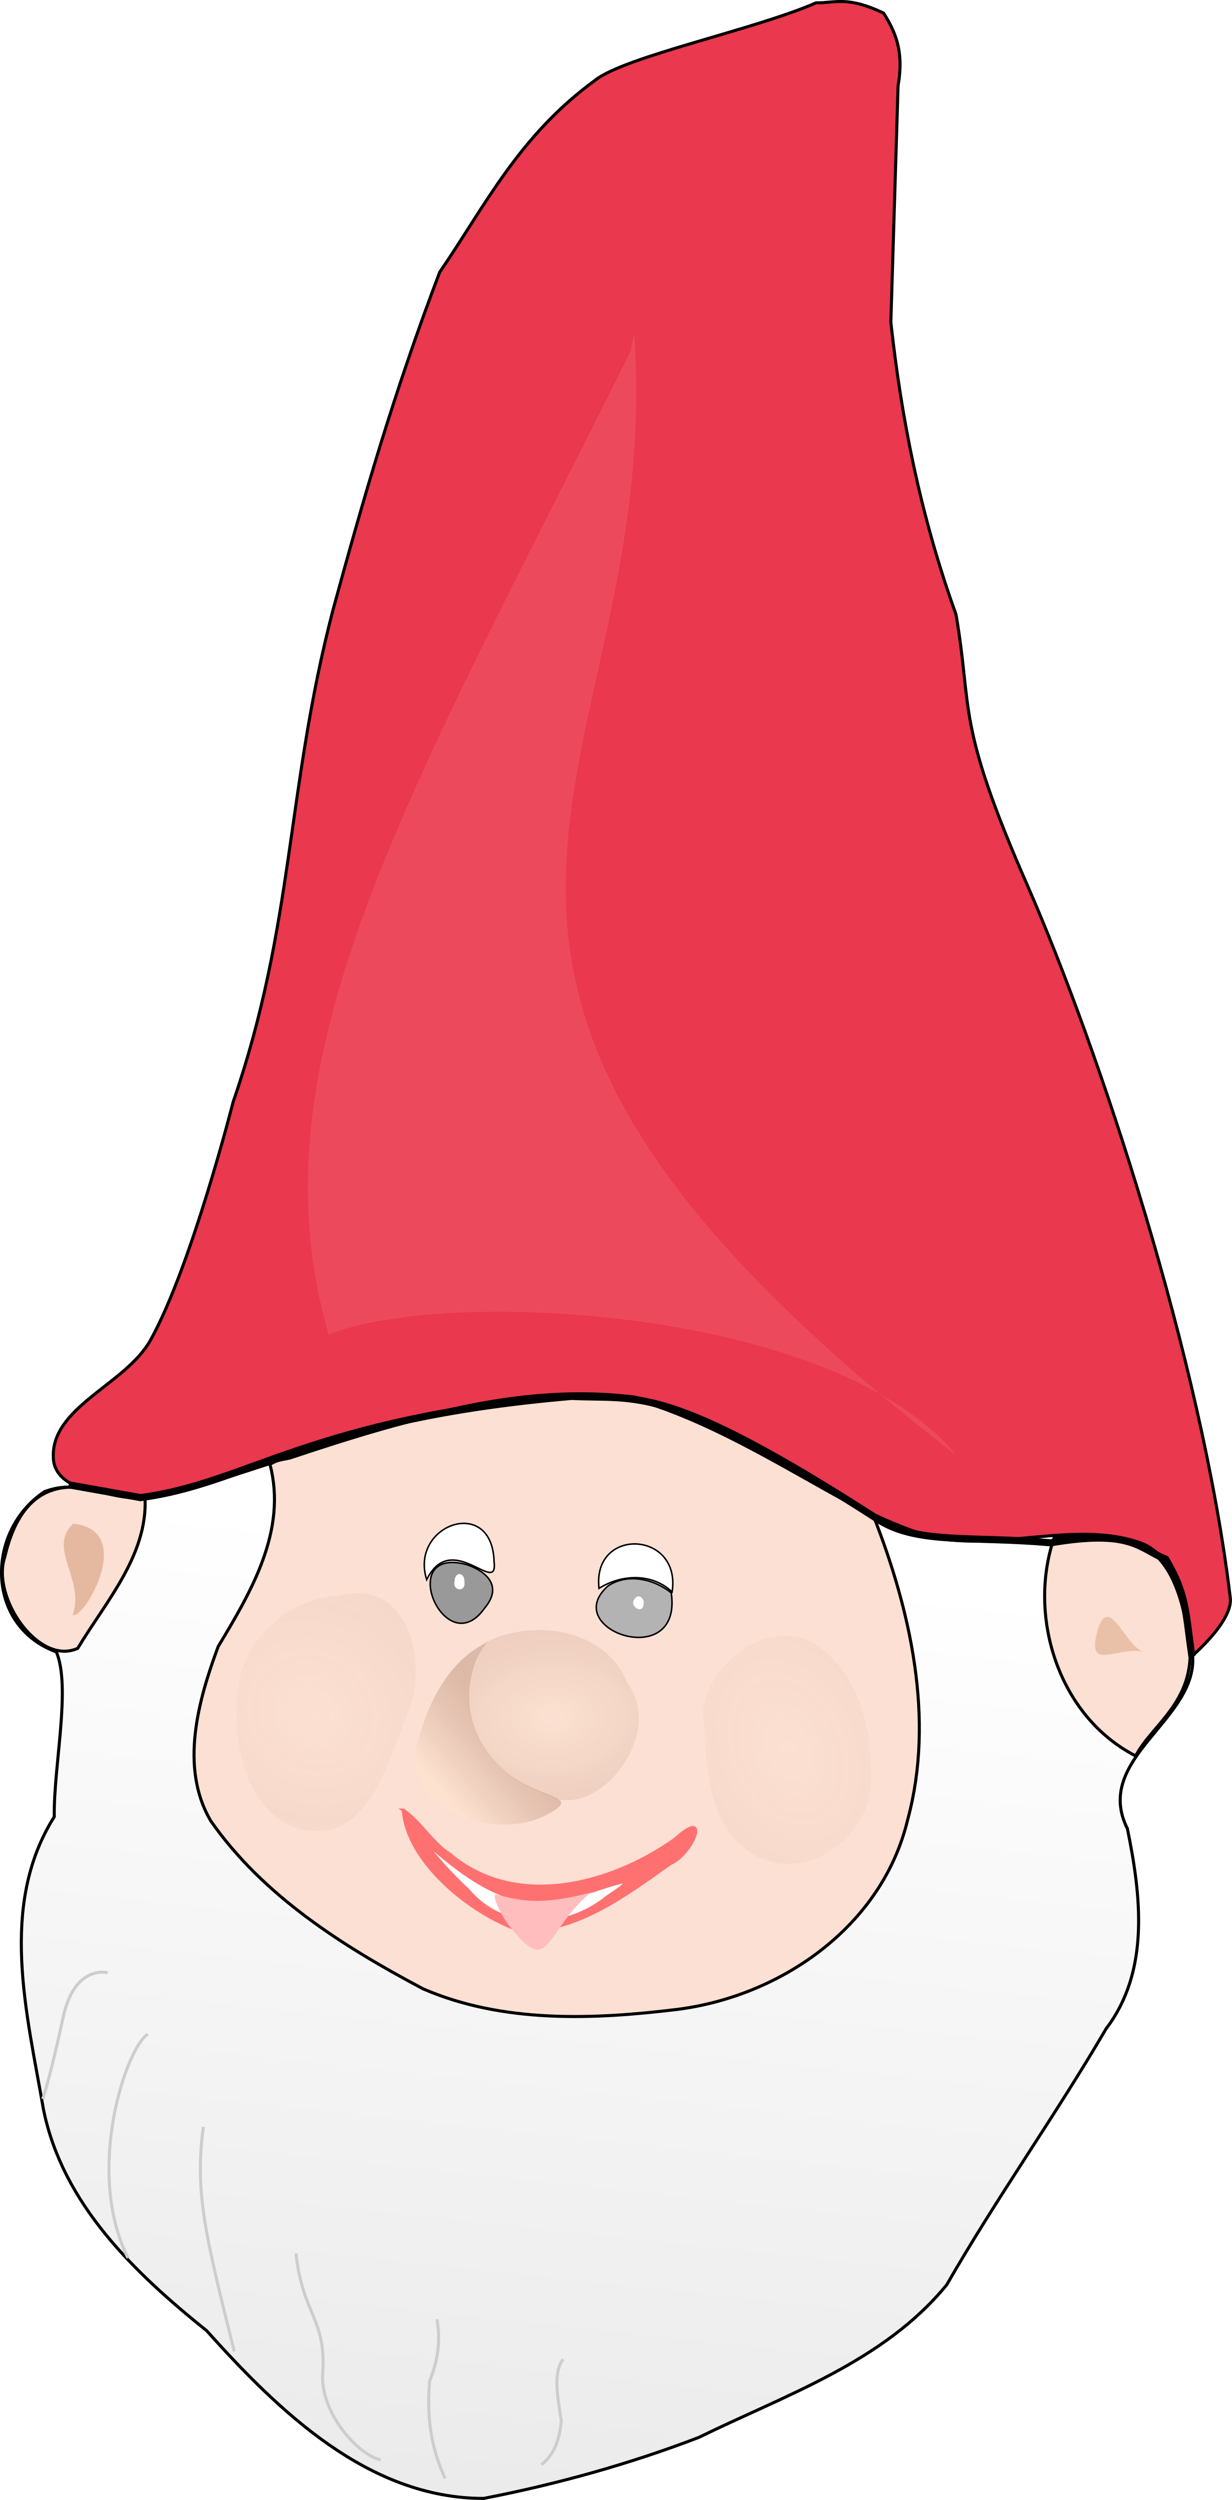 <?xml version="1.0" encoding="UTF-8"?>
<svg version="1.1" viewBox="0 0 242.16 491" xmlns="http://www.w3.org/2000/svg" xmlns:xlink="http://www.w3.org/1999/xlink">
<defs>
<linearGradient id="a">
<stop stop-color="#ffe3cd" stop-opacity=".502" offset="0"/>
<stop stop-color="#ab7860" stop-opacity=".377" offset="1"/>
</linearGradient>
<radialGradient id="c" cx="330.44" cy="537.7" r="17.591" gradientTransform="matrix(-2.431 -1.532 1.377 -2.185 388.44 2216.3)" gradientUnits="userSpaceOnUse" xlink:href="#a"/>
<radialGradient id="b" cx="417.04" cy="542.42" r="15.052" gradientTransform="matrix(-1.402 -3.614 2.321 -1.106 -257.01 2649.6)" gradientUnits="userSpaceOnUse" xlink:href="#a"/>
<filter id="j" x="-.045" y="-.03" width="1.09" height="1.06" color-interpolation-filters="sRGB">
<feGaussianBlur stdDeviation="0.561"/>
</filter>
<filter id="i" x="-.042" y="-.031" width="1.084" height="1.063" color-interpolation-filters="sRGB">
<feGaussianBlur stdDeviation="0.614"/>
</filter>
<filter id="h" x="-.035" y="-.037" width="1.071" height="1.073" color-interpolation-filters="sRGB">
<feGaussianBlur stdDeviation="1.513"/>
</filter>
<filter id="g" x="-.022" y="-.096" width="1.044" height="1.192" color-interpolation-filters="sRGB">
<feGaussianBlur stdDeviation="2.039"/>
</filter>
<radialGradient id="d" cx="372.89" cy="536.35" r="16.772" gradientTransform="matrix(2.584 -.095 .067 1.828 -626.75 -408.78)" gradientUnits="userSpaceOnUse" xlink:href="#a"/>
<linearGradient id="f" x1="349" x2="362.1" y1="548.42" y2="537.02" gradientTransform="translate(.251 -.084)" gradientUnits="userSpaceOnUse" xlink:href="#a"/>
<linearGradient id="e" x1="378.38" x2="358.58" y1="501.97" y2="686.69" gradientUnits="userSpaceOnUse">
<stop stop-color="#fff" offset="0"/>
<stop stop-color="#ebebeb" offset="1"/>
</linearGradient>
</defs>
<g transform="translate(-264.13 -198.83)">
<path d="m274.64 485.53c0.494 5.778 9.873 7.124 15.653 7.589 13.723 0.785 75.819-28.85 105.9-17.797 0 0 27.528 13.337 40.095 21.954 11.966 8.205 46.277 3.993 49.762 5.448 5.183 2.164 8.831 12.329 11.527 19.33 0.29 0.752 0.474 2.372 0.474 2.372s8.462-7.083 7.901-11.777c-5.577-46.621-25.741-107.72-39.903-139.99-14.162-32.264-10.731-34.188-14.009-53.151-7.081-19.659-10.749-38.678-12.807-57.395l1.423-46.485c1.22-6.912-0.659-10.725-2.846-14.23-7.194-3.4-9.437-1.965-13.277-2.011-12 5.258-37.563 10.538-43.387 15.179-15.075 10.947-21.667 24.722-30.59 37.719-9.112 23.97-14.861 44.019-20.966 66.302-9.236 35.414-7.617 61.907-19.632 96.664 0 0-8.217 32.365-16.25 46.789-4.907 8.811-19.949 13.214-19.07 23.488z" color="#000000" fill="#ea384e" stroke="#000" stroke-width=".6"/>
<path d="m485.73 557.99c2.678 13.083 4.468 27.951-4.181 39.281-9.96 17.047-21.496 33.158-31.307 50.262-12.37 15.179-31.692 21.647-48.734 30-13.687 5.252-27.966 9.212-42.317 11.992-22.672-2e-3 -40.278-17.165-54.441-32.937-14.158-11.369-28.297-24.849-32.069-43.427-3.24-18.825-8.886-40.059 2.112-57.51-0.124-10.192 3.322-25.29 0.426-32.374-14.11-5.157-13.869-23.915-2.283-31.514 9.45-3.372 10.304 4.646 29.659-0.963 27.756-7.907 55.859-21.316 86.273-17.584 21.082 5.358 37.677 21.357 58.436 27.498 13.124 2.845 28.243-3.289 40.858 1.09 7.814 2.713 9.599 14.368 10.373 21.965 1.213 12.828-19.756 20.306-12.806 34.221z" color="#000000" fill="url(#e)" stroke="#000" stroke-width=".6"/>
<path d="m317.19 486.41c3.425 13.038-3.718 25.084-10.166 35.784-3.937 10.597-7.622 23.739-1.503 34.208 10.287 14.774 26.076 24.727 41.747 33.026 15.603 6.771 33.371 6.072 49.923 4.06 20.552-2.59 40.405-16.422 45.355-37.301 5.396-19.842 0.466-41.324-6.732-59.635-14.647-7.592-30.665-18.338-47.031-22.928-24.131-2.114-44.882 3.97-67.694 11.566-2.377 0.498-2.33 0.373-3.898 1.219z" color="#000000" fill="#fbe0d3" stroke="#000" stroke-width=".6"/>
<path d="m343.4 554.34c0.698 10.058 12.932 20.19 22.872 23.656 11.155 0.44 20.935-7.023 29.673-13.183 4.404-1.868 8.09-11.338 0.837-4.758-12.547 8.896-31.187 13.902-44.152 3-3.616-2.31-5.788-6.353-9.231-8.715zm3.037 5.143c8.087 7.116 18.137 15.91 29.747 11.838 4.467-0.535 16.918-6.243 7.277 0.071-8.084 6.586-20.389 7.054-27.431-1.464-3.517-3.176-6.52-6.853-9.593-10.445z" color="#000000" fill="#ff7171" stroke="#ff7171" stroke-width=".6"/>
<path d="m359.7 521.48c-7.068 10.219-2.525 23.485 9.29 28.55 5 2.222 8.324 2.376 1.878 5.577-10.148 4.781-29.369-1.593-24.466-15.2 1.998-7.443 6.054-15.406 13.298-18.927z" color="#000000" fill="url(#f)"/>
<path d="m348 509.08c-3.434-10.809 12.89-16.61 13.243-3.548 0.856 7.023-8.333-6.473-13.243 3.548z" color="#000000" fill="#fff" stroke="#000" stroke-width=".299"/>
<path d="m359.4 514.65c-7.761 11.052-17.766-12.352-3.495-8.518 4.205 1.483 6.947 4.416 3.495 8.518z" color="#000000" fill="#999" stroke="#000" stroke-width=".299"/>
<path d="m396.07 511.67c2.284 15.637-22.257 7.226-12.386-1.386 3.767-2.491 8.928-1.405 12.386 1.386z" color="#000000" fill="#b3b3b3" stroke="#000" stroke-width=".3"/>
<path d="m381.87 510.79c-1.367-12.148 16.223-11.337 14.37 0.697-3.971-3.78-10.035-3.453-14.37-0.697z" color="#000000" fill="#fff" stroke="#000" stroke-width=".299"/>
<path d="m390.66 513.67c-0.045 2.571-3.221 0.512-1.622-1.026 0.735-0.778 1.703 0.178 1.622 1.026z" color="#000000" fill="#fff"/>
<path d="m355.42 509.53c0.301 2.106-2.402 1.814-1.933-0.159 0.045-1.983 2.023-1.771 1.933 0.159z" color="#000000" fill="#fff"/>
<path d="m359.37 521.49c9.527-4.842 23.856-2.986 28.173 8.106 7.154 9.437-4.994 25.768-14.642 22.328-11.055-3.582-21.051-14.807-15.073-26.703l0.704-1.821 0.839-1.91z" color="#000000" fill="url(#d)" opacity=".673"/>
<path d="m326.71 558.4c-12.165 0.297-16.703-14.307-15.994-24.312-0.49-11.417 8.664-21.172 20.017-21.853 13.738-3.631 17.812 13.312 13.471 23.157-3.168 8.057-7.215 23.163-17.494 23.008z" color="#000000" fill="url(#c)" filter="url(#i)" opacity=".553"/>
<path transform="matrix(1.108 0 0 1 -43.232 0)" d="m431.88 550.27c-1.002 9.164-10.952 18.236-20.149 13.174-9.314-5.589-8.787-18.107-9.587-27.605-0.066-9.324 11.012-19.933 20.031-14.064 8.378 6.52 10.161 18.54 9.704 28.495z" color="#000000" fill="url(#b)" filter="url(#j)" opacity=".553"/>
<path d="m292.65 493.15c0.452 11.217-7.796 20.334-13.236 29.409-7.713 3.532-17.027-10.064-14.35-17.913 1.889-8.125 6.393-16.68 19.173-12.754 2.705 0.811 5.559 1.195 8.413 1.259z" color="#000000" fill="#fbe0d3" stroke="#000" stroke-width=".6"/>
<path d="m278.51 498.08c-5.143 4.803 2.356 10.956-0.081 17.899 2.033 1.221 12.636-16.615 0.081-17.899z" color="#000000" fill="#d0926d" fill-opacity=".502"/>
<path d="m471.29 500.97c15.672-2.135 23.194 0.689 26.145 17.591 3.192 13.643-6.723 18.575-10.078 25.139-15.334-7.863-21.224-27.586-16.067-42.73z" color="#000000" fill="#fbe0d3" stroke="#000" stroke-width=".6"/>
<path d="m489.41 523.36c-5.611-1.612-12.215 4.529-9.359-4.931 2.381-6.528 5.523 4.638 9.359 4.931z" color="#000000" fill="#d7a17e" fill-opacity=".502"/>
<path d="m374.82 662.19c-2.064 2.751-1.046 7.556-0.357 12.143-0.474 4.806-2.035 7.076-3.929 8.571m-20.535-28.571c0.826 4.308 0.121 8.31-1.429 12.143-0.723 8.972 0.934 14.373 3.036 19.107m-29.294-44.148c1.273 11.929 5.995 12.84 5.247 23.492-0.558 7.945 7.255 16.278 11.391 16.998m-34.848-65.376c-1.75 12.887 0.43 21.428 6.071 44.1m-24.886-74.378s-6.501-1.715-8.75 8.782c-2.446 11.417-3.998 16.032-3.998 16.032m20.637-12.747c-4.267 2.74-12.41 26.863-3.891 43.959" color="#000000" fill="none" filter="url(#h)" stroke="#cdcdcd" stroke-width=".6"/>
<path d="m388.04 267.91c-43.351 86.889-75.019 138.84-59.311 193.04 23.158-9.363 99.639-5.33 123.49 23.807-126.64-97.84-57.18-132.55-63.42-220.56z" color="#000000" fill="#ed5163" fill-opacity=".694"/>
<path d="m277.64 490.45 14.101 2.512c21.283-2.788 33.437-15.498 84.783-19.88 13.004 0.665 18.401-2.812 60.669 24.465 7.65 4.575 18.24 2.944 33.478 4.292 15.963-2.698 17.325 1.106 22.596 3.219 4.173 7.075 3.839 10.351 5.15 19.099" color="#000000" fill="none" filter="url(#g)" stroke="#000" stroke-width="1.4"/>
<path d="m346.44 559.49c8.087 7.116 18.137 15.91 29.747 11.838 4.467-0.535 16.918-6.243 7.277 0.071-8.084 6.586-20.389 7.054-27.431-1.464-3.517-3.176-6.52-6.853-9.593-10.445z" color="#000000" fill="#fff" stroke="#ff7171" stroke-width=".6"/>
<path d="m380.24 570.54c-8.639 7.112-8.036 15.943-14.665 8.137-2.679-2.75-5.127-8.063-3.846-7.74 5.111 1.29 8.748 2.114 18.51-0.397z" color="#000000" fill="#ffbdbd"/>
</g>
</svg>
